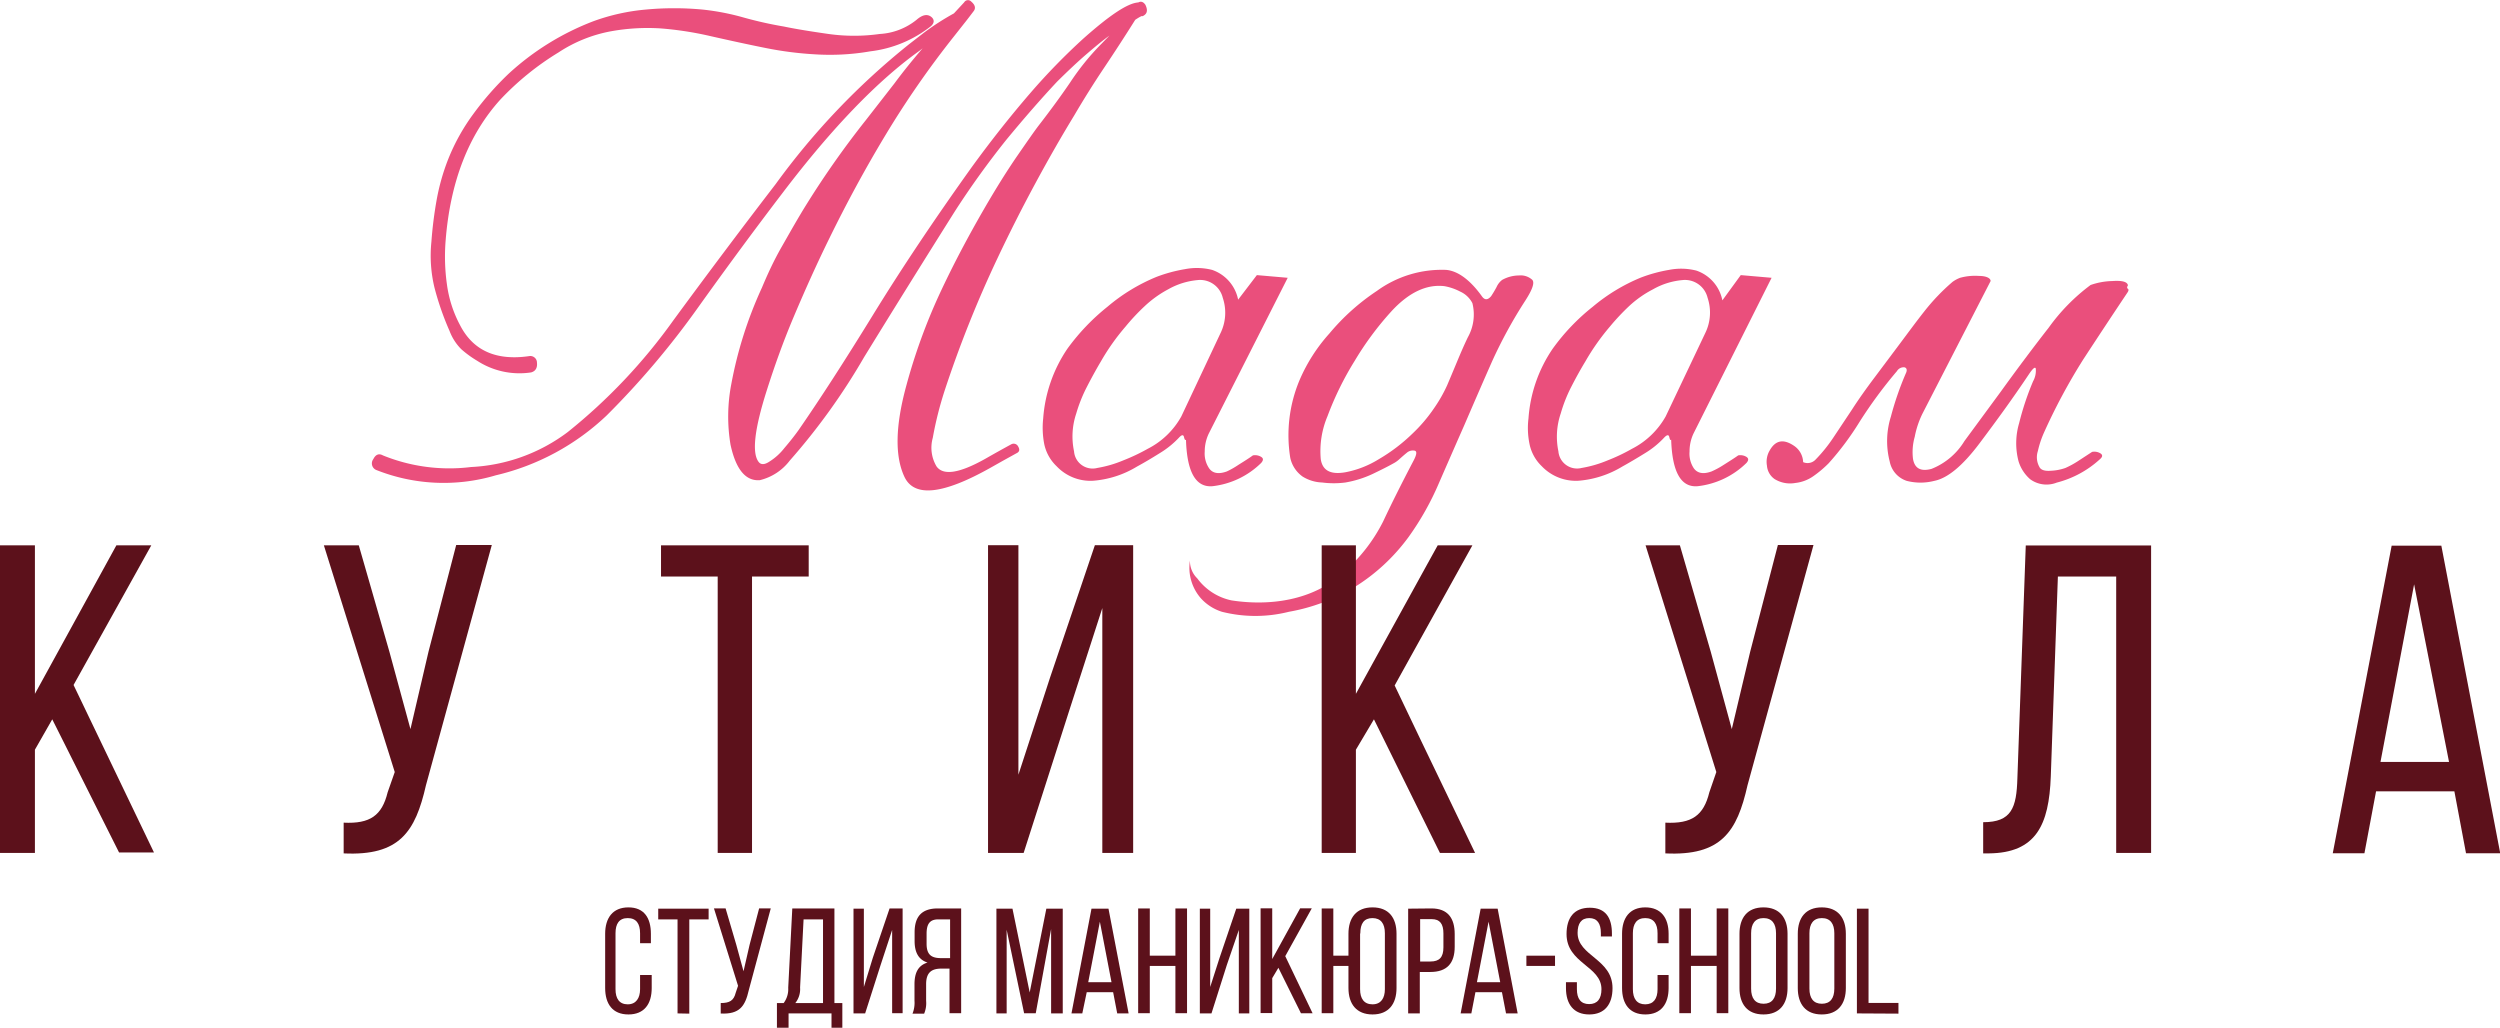 <?xml version="1.0" encoding="UTF-8"?> <svg xmlns="http://www.w3.org/2000/svg" viewBox="0 0 214.82 88.31"><defs><style>.cls-1{fill:#5c111b;}.cls-2{fill:#ea4f7c;}</style></defs><g id="Слой_2" data-name="Слой 2"><g id="Слой_1-2" data-name="Слой 1"><path class="cls-1" d="M55.93,80.24v.81H55v-.86c0-.81-.32-1.3-1.06-1.3s-1.05.49-1.05,1.3V85c0,.81.33,1.3,1.05,1.3S55,85.76,55,85V83.78h1V84.9c0,1.37-.64,2.27-2,2.27s-2-.9-2-2.27V80.24c0-1.36.65-2.27,2-2.27S55.93,78.88,55.93,80.24Z"></path><path class="cls-1" d="M58.22,87.08V79H56.56v-.92h4.33V79H59.23v8.1Z"></path><path class="cls-1" d="M64.34,85.09c-.31,1.36-.78,2.08-2.41,2v-.9c.77,0,1.12-.21,1.29-.89l.2-.59-2.07-6.65h1l.92,3.13.62,2.27.52-2.27.82-3.13h1Z"></path><path class="cls-1" d="M71.45,88.31V87.08H67.76v1.23h-1V86.19h.58a2,2,0,0,0,.39-1.31l.35-6.82h3.62v8.13h.68v2.12Zm-2.7-3.45a1.92,1.92,0,0,1-.41,1.33h2.38V79H69.05Z"></path><path class="cls-1" d="M75.67,82.92l-1.33,4.16h-1v-9h.89v6.73L75,82.3l1.44-4.24h1.12v9h-.9V79.91Z"></path><path class="cls-1" d="M80.9,83.23c-.84,0-1.32.32-1.32,1.34V86a2.32,2.32,0,0,1-.17,1.1h-1A2.48,2.48,0,0,0,78.58,86V84.59c0-1,.31-1.63,1.12-1.88-.76-.24-1.11-.86-1.11-1.85v-.74c0-1.34.59-2.06,2-2.06h2v9h-1V83.23ZM80.62,79c-.74,0-1,.42-1,1.23v.87c0,1,.48,1.23,1.26,1.23h.76V79Z"></path><path class="cls-1" d="M89,87.07H88L86.5,79.89v7.19h-.88v-9H87l1.48,7.2,1.43-7.2h1.41v9h-1V79.83Z"></path><path class="cls-1" d="M93.38,85.26,93,87.08h-.93l1.72-9h1.46l1.73,9H96l-.35-1.82Zm.13-.86h2l-1-5.2Z"></path><path class="cls-1" d="M98.8,83v4.06h-1v-9h1v4.06H101V78.06h1v9h-1V83Z"></path><path class="cls-1" d="M105.42,82.92l-1.32,4.16h-1v-9h.89v6.73l.8-2.49,1.44-4.24h1.12v9h-.9V79.91Z"></path><path class="cls-1" d="M109.85,83.16l-.53.89v3h-1v-9h1v4.36l2.4-4.36h1l-2.28,4.11,2.35,4.91h-1Z"></path><path class="cls-1" d="M120,80.24V84.9c0,1.37-.68,2.27-2.06,2.27s-2.07-.9-2.07-2.27V83h-1.3v4.06h-1v-9h1v4.06h1.3V80.24c0-1.38.68-2.27,2.07-2.27S120,78.86,120,80.24Zm-3.13,0V85c0,.81.34,1.3,1.07,1.3S119,85.76,119,85V80.19c0-.83-.35-1.3-1.07-1.3S116.89,79.36,116.89,80.19Z"></path><path class="cls-1" d="M123,78.06c1.41,0,2,.84,2,2.21v1.08c0,1.43-.67,2.17-2.1,2.17H122v3.56h-1v-9Zm-.08,4.56c.75,0,1.11-.35,1.11-1.21v-1.2c0-.82-.3-1.23-1-1.23h-1v3.64Z"></path><path class="cls-1" d="M126.78,85.26l-.35,1.82h-.92l1.72-9h1.46l1.72,9h-1l-.35-1.82Zm.13-.86h2l-1-5.2Z"></path><path class="cls-1" d="M131.16,82.12h2.46V83h-2.46Z"></path><path class="cls-1" d="M138.51,80.23v.24h-.95v-.29c0-.82-.31-1.29-1-1.29s-1,.47-1,1.27c0,2,3,2.22,3,4.75,0,1.37-.66,2.26-2,2.26s-2-.89-2-2.26V84.4h.94V85c0,.81.33,1.28,1.05,1.28s1.06-.47,1.06-1.28c0-2-3-2.21-3-4.74,0-1.39.64-2.26,2-2.26S138.51,78.86,138.51,80.23Z"></path><path class="cls-1" d="M143.38,80.24v.81h-.95v-.86c0-.81-.33-1.3-1.06-1.3s-1.06.49-1.06,1.3V85c0,.81.34,1.3,1.06,1.3s1.06-.49,1.06-1.3V83.78h.95V84.9c0,1.37-.65,2.27-2,2.27s-2-.9-2-2.27V80.24c0-1.36.65-2.27,2-2.27S143.38,78.88,143.38,80.24Z"></path><path class="cls-1" d="M145.3,83v4.06h-1v-9h1v4.06h2.21V78.06h1v9h-1V83Z"></path><path class="cls-1" d="M149.47,80.24c0-1.38.68-2.27,2.06-2.27s2.07.89,2.07,2.27V84.9c0,1.37-.68,2.27-2.07,2.27s-2.06-.9-2.06-2.27Zm1,4.71c0,.83.35,1.3,1.07,1.3s1.07-.47,1.07-1.3V80.19c0-.81-.34-1.3-1.07-1.3s-1.07.49-1.07,1.3Z"></path><path class="cls-1" d="M154.48,80.24c0-1.38.68-2.27,2.06-2.27s2.07.89,2.07,2.27V84.9c0,1.37-.68,2.27-2.07,2.27s-2.06-.9-2.06-2.27Zm1,4.71c0,.83.35,1.3,1.07,1.3s1.07-.47,1.07-1.3V80.19c0-.81-.34-1.3-1.07-1.3s-1.07.49-1.07,1.3Z"></path><path class="cls-1" d="M159.56,87.08v-9h1v8.1h2.57v.92Z"></path><path class="cls-2" d="M98.16,1.4c0-.06-.15,0-.61.3q-1.3,2.07-2.66,4.1T92.3,9.93c-1.08,1.77-2.18,3.69-3.31,5.78s-2.21,4.22-3.25,6.42a98.66,98.66,0,0,0-4.59,11.5,30.62,30.62,0,0,0-1,4,3.14,3.14,0,0,0,.32,2.44q.86,1.23,4.2-.65c.7-.4,1.45-.82,2.24-1.25a.43.43,0,0,1,.58.2c.16.27.11.46-.15.58l-1.14.63-1.1.62Q79,43.63,77.73,41c-.85-1.77-.8-4.4.15-7.87a49.67,49.67,0,0,1,2.85-7.86c1.19-2.56,2.49-5,3.89-7.42q1.51-2.6,2.8-4.47c.87-1.26,1.47-2.12,1.82-2.58q1.55-2,2.72-3.72A21.72,21.72,0,0,1,94.6,3.81l.73-.75c-.6.43-1.28,1-2,1.62S91.74,6.12,90.85,7q-2,2.13-4.37,5a74.2,74.2,0,0,0-4.4,6.11Q78,24.59,74.25,30.69a55.19,55.19,0,0,1-6.39,8.89,4.57,4.57,0,0,1-2.57,1.68q-1.83.14-2.52-3.06A14.75,14.75,0,0,1,62.84,33a35.09,35.09,0,0,1,2.63-8.28c.47-1.12,1-2.29,1.71-3.53s1.39-2.46,2.16-3.69a77.65,77.65,0,0,1,5.07-7.19l2.46-3.16c.74-1,1.55-2,2.41-3L79,4.37q-5.4,3.86-11.71,12.15-3.56,4.66-7.32,9.92a71.87,71.87,0,0,1-7.82,9.24,20.66,20.66,0,0,1-9.54,5.16,15.68,15.68,0,0,1-10.29-.46.61.61,0,0,1-.24-.93c.2-.4.48-.51.82-.32a15.16,15.16,0,0,0,7.58,1,15,15,0,0,0,8.3-3,48,48,0,0,0,9.1-9.63q4.45-6.06,8.77-11.68a62,62,0,0,1,11.44-12l1.29-1a22.14,22.14,0,0,1,2.59-1.67l.88-.95a.38.38,0,0,1,.61-.06c.33.28.4.56.21.81s-.55.73-.84,1.09l-.86,1.09a79.94,79.94,0,0,0-5.86,8.44q-2.59,4.29-4.89,9c-1.07,2.18-2.06,4.39-3,6.61s-1.7,4.37-2.35,6.42q-1.56,4.92-.69,6.08c.19.26.49.27.91,0a5,5,0,0,0,1.31-1.18c.48-.56.88-1.07,1.21-1.53q2.77-4,6.41-9.92t8.46-12.66Q85.94,11,88.53,8a54.43,54.43,0,0,1,4.61-4.73c2.18-1.93,3.74-3,4.67-3.06.23-.12.43-.06.61.2C98.66.91,98.57,1.22,98.16,1.4ZM45.64,32A6.68,6.68,0,0,1,41,31,9,9,0,0,1,39.63,30a4.44,4.44,0,0,1-1-1.56,24.21,24.21,0,0,1-1.3-3.74,11.72,11.72,0,0,1-.26-3.93,34.85,34.85,0,0,1,.45-3.59,18.52,18.52,0,0,1,1-3.52,17.4,17.4,0,0,1,2.17-3.89,25.78,25.78,0,0,1,3-3.42,22.72,22.72,0,0,1,7.31-4.53,17.67,17.67,0,0,1,4.51-1,26.15,26.15,0,0,1,4.84,0,20.78,20.78,0,0,1,3.53.68,33.71,33.71,0,0,0,3.48.78c1,.21,2.3.42,3.84.64a15.81,15.81,0,0,0,4.39,0,5.54,5.54,0,0,0,3.17-1.22c.48-.42.89-.51,1.22-.28s.33.56,0,.84a10.36,10.36,0,0,1-5.19,2.15,20.22,20.22,0,0,1-4.74.26,29.9,29.9,0,0,1-4.33-.56c-1.5-.3-3-.63-4.64-1a28.91,28.91,0,0,0-4.33-.67,17.7,17.7,0,0,0-4.26.25A12.21,12.21,0,0,0,48,4.5a24,24,0,0,0-5,4.05Q38.88,13.1,38.29,20.7a17.16,17.16,0,0,0,.11,3.71,10.32,10.32,0,0,0,1.12,3.51q1.68,3.3,5.95,2.68a.57.57,0,0,1,.67.56C46.19,31.63,46,31.9,45.64,32Z"></path><path class="cls-2" d="M103.87,37.25a3.58,3.58,0,0,0-.35,1.55,2.27,2.27,0,0,0,.37,1.43c.3.44.81.54,1.53.28a7.27,7.27,0,0,0,1-.57c.53-.33.94-.59,1.24-.81a1,1,0,0,1,.71.13c.21.13.19.3,0,.52a7.11,7.11,0,0,1-4.2,2c-1.42.11-2.18-1.22-2.26-4-.06.08-.12,0-.17-.22s-.18-.21-.39,0a7.85,7.85,0,0,1-1.73,1.4c-.67.42-1.31.8-1.92,1.13a8.51,8.51,0,0,1-3.77,1.22,4,4,0,0,1-3.14-1.25,3.67,3.67,0,0,1-1.06-1.9,7.39,7.39,0,0,1-.09-2.21,12.21,12.21,0,0,1,2.09-6,18.56,18.56,0,0,1,3.43-3.59,15.73,15.73,0,0,1,4.22-2.57,12.71,12.71,0,0,1,2.43-.66,5.35,5.35,0,0,1,2.34.06,3.4,3.4,0,0,1,2.24,2.56L108,23.64l2.65.23Zm1-8.61a4,4,0,0,0,.2-3.05,2,2,0,0,0-2.19-1.52,6.24,6.24,0,0,0-2.5.79,9.38,9.38,0,0,0-2,1.43,18.14,18.14,0,0,0-1.67,1.78,19.05,19.05,0,0,0-2.12,3c-.41.69-.81,1.42-1.2,2.18a12.75,12.75,0,0,0-.91,2.28,6.18,6.18,0,0,0-.19,3.25,1.6,1.6,0,0,0,2,1.43,10,10,0,0,0,2.23-.65,16.57,16.57,0,0,0,2.11-1,6.84,6.84,0,0,0,2.88-2.78Z"></path><path class="cls-2" d="M111.67,32.66a14.52,14.52,0,0,1,2.56-4A18.9,18.9,0,0,1,118.31,25a9.49,9.49,0,0,1,5.94-1.81c1,.08,2.06.84,3.08,2.26.25.36.51.34.8,0a9.17,9.17,0,0,0,.47-.79,1.58,1.58,0,0,1,.48-.61,3,3,0,0,1,1.44-.38,1.48,1.48,0,0,1,1.15.38c.21.25,0,.84-.59,1.76a40.05,40.05,0,0,0-2.89,5.29q-1.05,2.38-2.36,5.42-1.11,2.52-2.19,5a24.16,24.16,0,0,1-2.58,4.59,16.55,16.55,0,0,1-4.7,4.36,16.36,16.36,0,0,1-5.61,2.1,11.78,11.78,0,0,1-5.75,0,4.09,4.09,0,0,1-1.82-1.17,4,4,0,0,1-.93-3.24,2.08,2.08,0,0,0,.63,1.54,4.91,4.91,0,0,0,2.94,1.89c3.29.51,7,0,9.53-2.33a14.25,14.25,0,0,0,3.5-4.45q1.05-2.24,2.6-5.2c.3-.56.33-.86.08-.89a.79.79,0,0,0-.64.18c-.26.21-.47.4-.65.56a2.28,2.28,0,0,1-.51.36c-.46.26-1.06.56-1.79.91a9.17,9.17,0,0,1-2.33.73,7.78,7.78,0,0,1-2,0,3.4,3.4,0,0,1-1.68-.51,2.66,2.66,0,0,1-1.06-1.61A12.22,12.22,0,0,1,111.67,32.66Zm14.85-6.61a2.18,2.18,0,0,0-1.06-1,4.64,4.64,0,0,0-1.34-.46c-1.53-.18-3.05.53-4.54,2.14A26.46,26.46,0,0,0,116.41,31a26.68,26.68,0,0,0-2.34,4.76,7.74,7.74,0,0,0-.58,3.69c.15,1,.86,1.35,2.12,1.13a8.44,8.44,0,0,0,2.88-1.13,14.94,14.94,0,0,0,2.9-2.21,13.16,13.16,0,0,0,1.8-2.11,12.53,12.53,0,0,0,1.15-2c.26-.61.54-1.28.84-2s.62-1.47.95-2.15A4,4,0,0,0,126.52,26.05Z"></path><path class="cls-2" d="M145.52,37.25a3.58,3.58,0,0,0-.34,1.55,2.27,2.27,0,0,0,.36,1.43c.31.44.82.54,1.53.28a7.18,7.18,0,0,0,1.05-.57c.52-.33.94-.59,1.24-.81a1,1,0,0,1,.71.13c.2.13.19.3,0,.52a7.11,7.11,0,0,1-4.21,2c-1.42.11-2.17-1.22-2.26-4-.06.08-.11,0-.16-.22s-.18-.21-.4,0a7.78,7.78,0,0,1-1.72,1.4c-.68.42-1.32.8-1.92,1.13a8.55,8.55,0,0,1-3.77,1.22,4.05,4.05,0,0,1-3.15-1.25,3.65,3.65,0,0,1-1.05-1.9,6.79,6.79,0,0,1-.09-2.21,12.11,12.11,0,0,1,2.09-6,18,18,0,0,1,3.43-3.59A15.73,15.73,0,0,1,141,23.85a12.81,12.81,0,0,1,2.42-.66,5.35,5.35,0,0,1,2.34.06A3.39,3.39,0,0,1,148,25.81l1.58-2.17,2.65.23Zm1-8.61a4,4,0,0,0,.21-3.05,2,2,0,0,0-2.19-1.52,6.19,6.19,0,0,0-2.5.79A9.22,9.22,0,0,0,140,26.29a19.42,19.42,0,0,0-1.67,1.78,19.69,19.69,0,0,0-2.11,3c-.42.69-.82,1.42-1.21,2.18a12.69,12.69,0,0,0-.9,2.28,6.18,6.18,0,0,0-.2,3.25,1.61,1.61,0,0,0,2,1.43,10.12,10.12,0,0,0,2.23-.65,15.79,15.79,0,0,0,2.1-1,6.93,6.93,0,0,0,2.89-2.78Z"></path><path class="cls-2" d="M165.2,35.53a7.76,7.76,0,0,0-.67,2,4.81,4.81,0,0,0-.15,1.9c.14.82.67,1.11,1.59.86a5.82,5.82,0,0,0,2.83-2.39l3.14-4.27q2.1-2.91,4.12-5.5a16.62,16.62,0,0,1,3.58-3.64,6,6,0,0,1,1.86-.34c.85-.06,1.3.06,1.35.37q-.14.21,0,.3c.08.06.06.18-.07.36Q181,27.84,179,30.9a50.71,50.71,0,0,0-3.39,6.33,8.32,8.32,0,0,0-.5,1.53,1.71,1.71,0,0,0,.17,1.43c.15.21.46.3.95.26a4.27,4.27,0,0,0,1.25-.24,7.76,7.76,0,0,0,1.05-.57l1.24-.81a1,1,0,0,1,.72.13q.31.2-.06.51a8.69,8.69,0,0,1-3.7,2,2.38,2.38,0,0,1-2.28-.29,3.34,3.34,0,0,1-1-1.54,6.1,6.1,0,0,1,.05-3.28,24.13,24.13,0,0,1,1.2-3.6,1.87,1.87,0,0,0,.23-1.09c-.06-.18-.26,0-.59.49-1.38,2.07-2.79,4-4.24,5.93s-2.74,3-3.89,3.23a4.75,4.75,0,0,1-2.37,0,2.18,2.18,0,0,1-1.46-1.66,7,7,0,0,1,.1-3.86A26.19,26.19,0,0,1,163.8,32c.1-.26,0-.41-.17-.44a.68.68,0,0,0-.63.33,39,39,0,0,0-3.2,4.34,24.64,24.64,0,0,1-2.66,3.57,9.53,9.53,0,0,1-1.3,1.1,3.3,3.3,0,0,1-1.57.6,2.53,2.53,0,0,1-1.79-.34,1.55,1.55,0,0,1-.65-1.15,1.91,1.91,0,0,1,.24-1.31c.51-.9,1.21-1,2.12-.37a1.76,1.76,0,0,1,.75,1.38A.94.94,0,0,0,156,39.5a13,13,0,0,0,1.53-1.89l1.61-2.42c.56-.87,1.2-1.77,1.92-2.73l2.09-2.79c.75-1,1.48-2,2.2-2.91a17.66,17.66,0,0,1,2.43-2.54,2.71,2.71,0,0,1,.65-.35,4.85,4.85,0,0,1,1.62-.16c.6,0,1,.18,1,.44Z"></path><path class="cls-1" d="M4.49,61.81,3,64.42v8.87H0V46.86H3V59.62l7-12.76h3l-6.68,12,6.91,14.39h-3Z"></path><path class="cls-1" d="M150.16,67.48c-.9,4-2.26,6.08-7.06,5.85V70.69c2.27.11,3.29-.61,3.78-2.61l.6-1.74L141.4,46.86h2.95L147,56l1.81,6.65L150.39,56l2.38-9.17h3.06Z"></path><path class="cls-1" d="M204.17,68l-1,5.32h-2.72l5.06-26.43h4.27l5.06,26.43h-2.94l-1-5.32Zm.38-2.53h5.89l-3-15.26Z"></path><polygon class="cls-1" points="95.72 46.85 94.08 46.85 92.44 51.7 90.23 58.22 87.51 66.57 87.51 46.85 86.69 46.85 85.51 46.85 84.9 46.85 84.9 47.2 84.9 47.91 84.9 73.29 87.96 73.29 91.89 61.02 94.72 52.25 94.72 73.29 97.37 73.29 97.37 46.85 95.72 46.85"></polygon><path class="cls-1" d="M36.6,67.48c-.91,4-2.27,6.08-7.07,5.85V70.69c2.27.11,3.29-.61,3.78-2.61l.61-1.74L27.83,46.86h3L33.46,56l1.81,6.65L36.82,56l2.38-9.17h3.06Z"></path><path class="cls-1" d="M61.67,73.29V49.54H56.8V46.86H69.49v2.68H64.62V73.29Z"></path><path class="cls-1" d="M176.83,49.54l-.61,17.18c-.15,4.19-1.28,6.57-5.32,6.61h-.49V70.65c2.45,0,2.87-1.25,2.94-3.78l.72-20h10.77V73.29h-3V49.54Z"></path><polygon class="cls-1" points="123.29 66.1 122.13 63.69 119.84 58.9 126.52 46.86 123.54 46.86 123.29 47.31 122.61 48.54 116.51 59.62 116.51 46.86 115 46.86 113.57 46.86 113.57 48.27 113.57 73.29 116.51 73.29 116.51 64.42 118.06 61.81 120.33 66.41 121.48 68.74 123.73 73.29 126.75 73.29 123.29 66.1"></polygon></g></g></svg> 